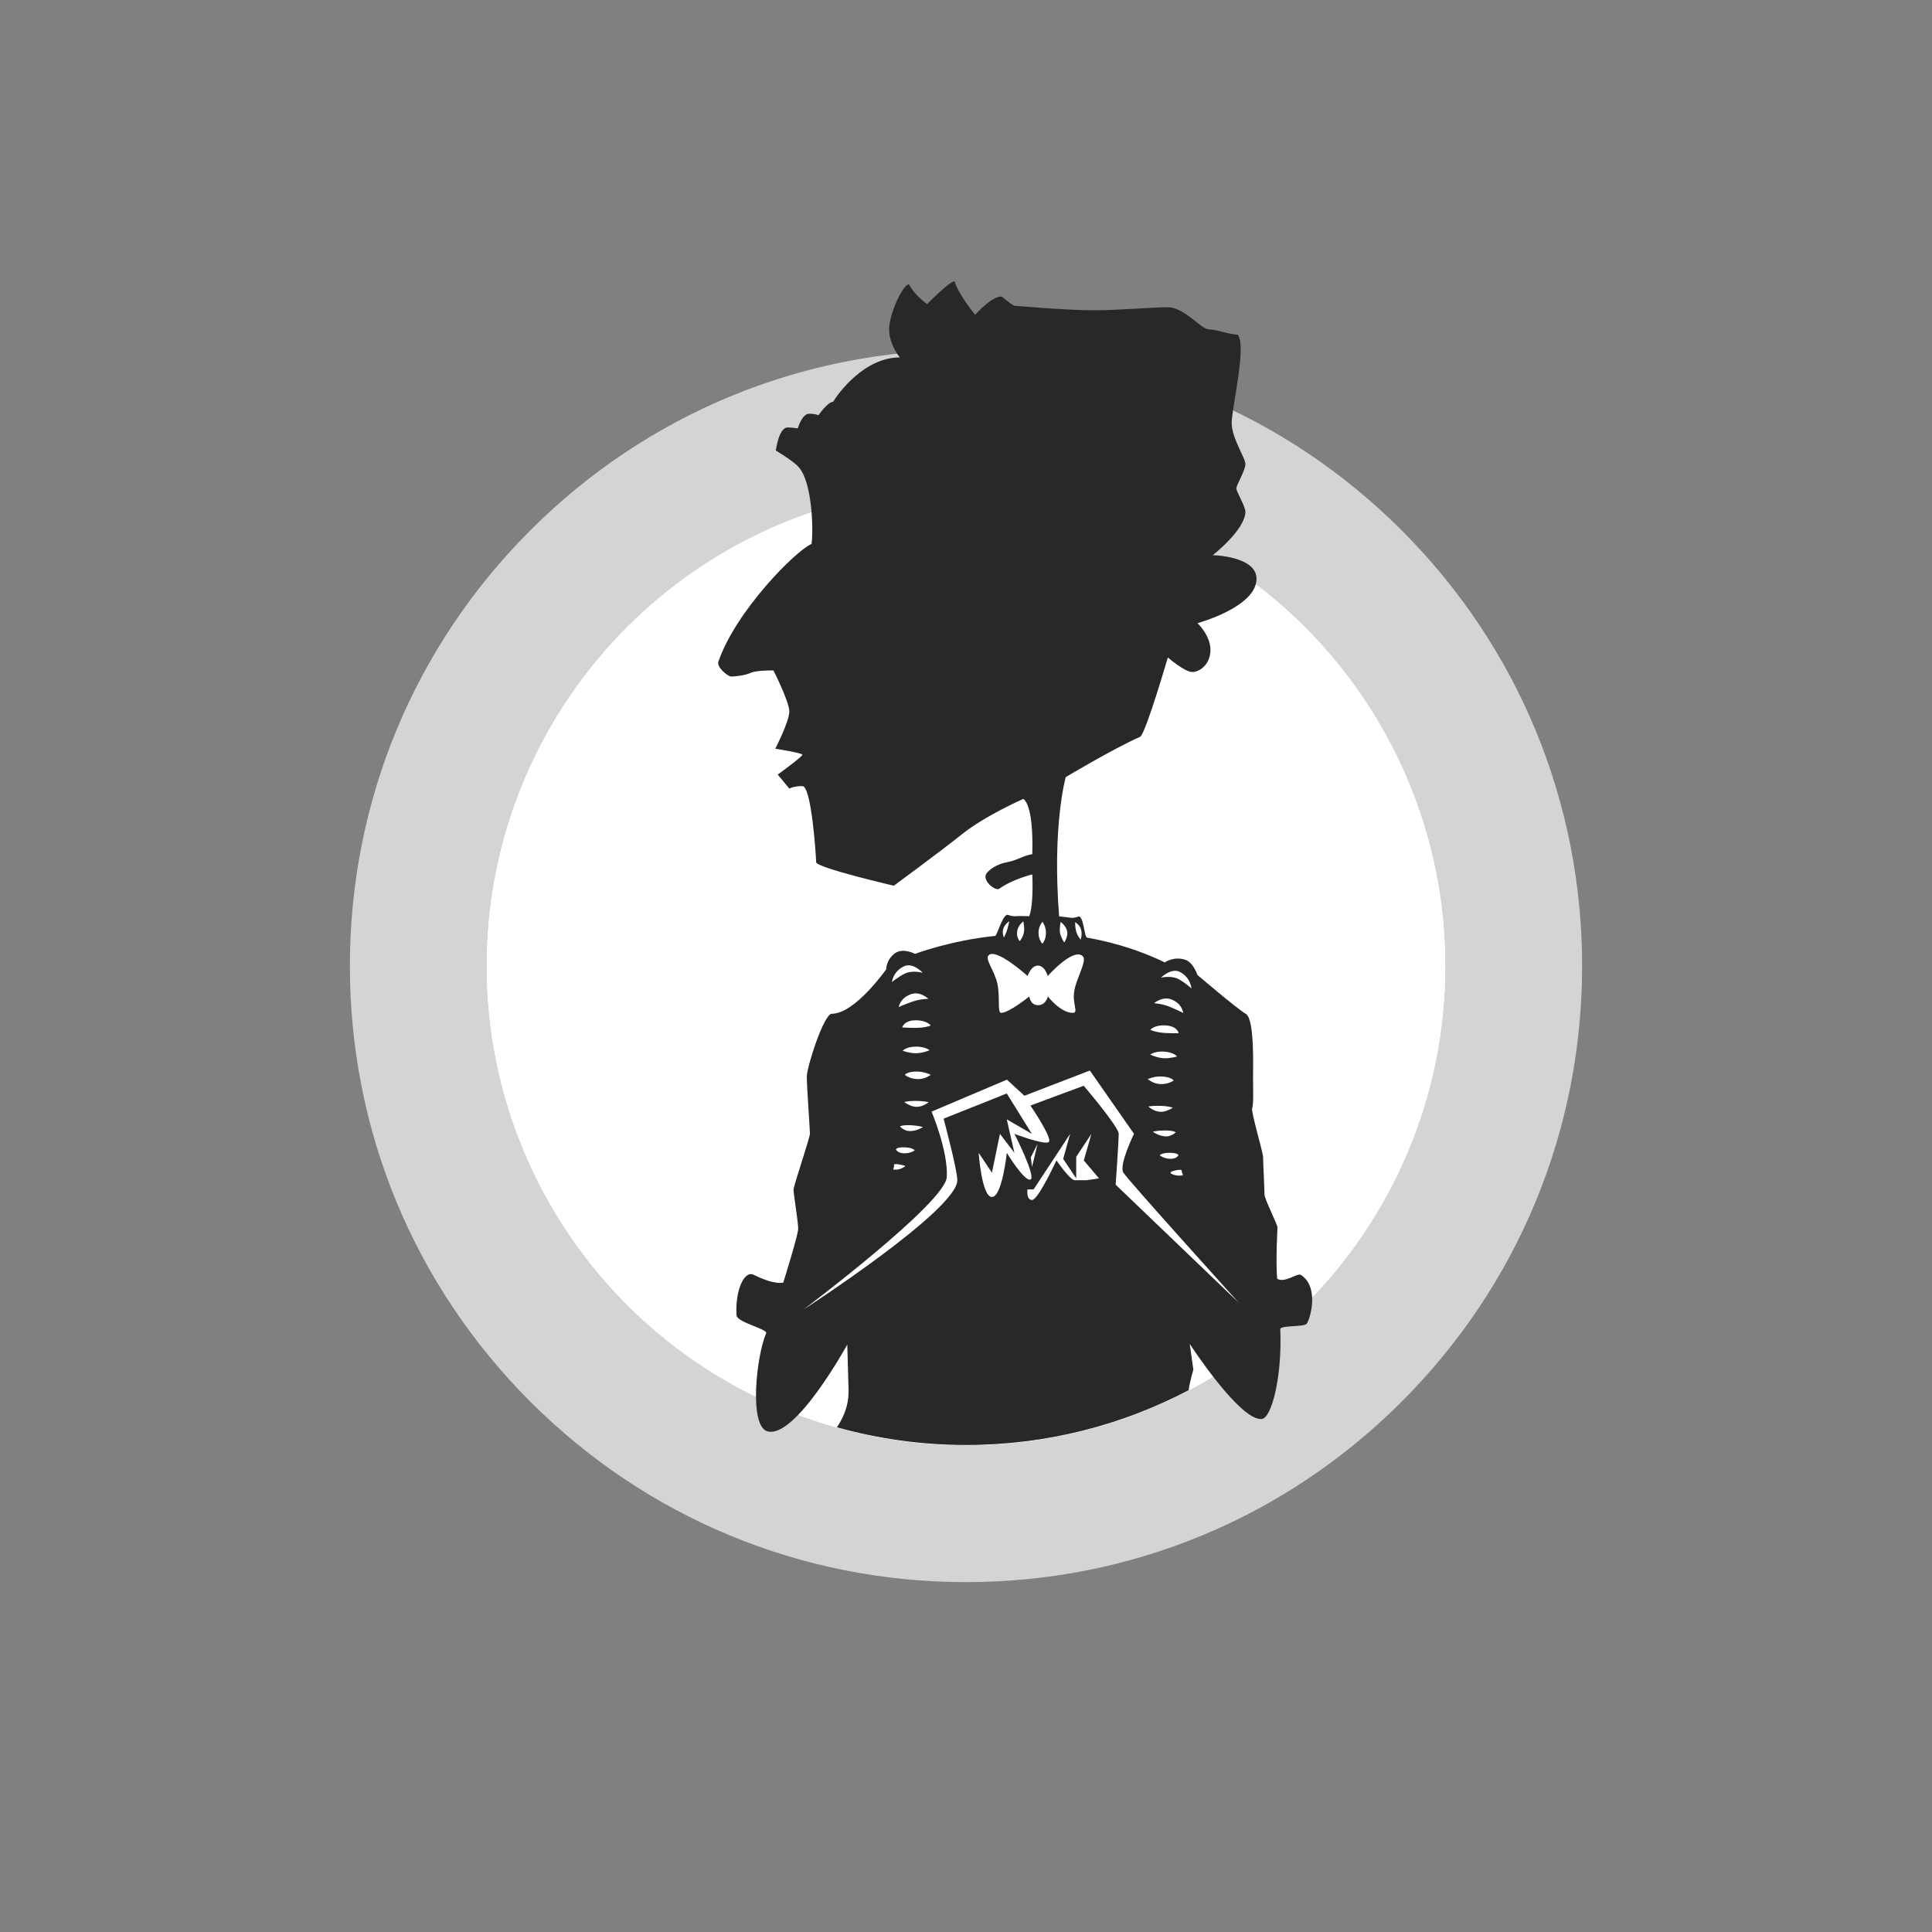 <?xml version="1.0" encoding="UTF-8"?>
<svg xmlns="http://www.w3.org/2000/svg" viewBox="0 0 400 400">
  <rect x="0" y="0" width="400" height="400" fill="#808080" stroke="none"/>
  <defs>
    <style>
      .cls-1 {
        fill: #fff;
      }

      .cls-2 {
        fill: #d4d4d4;
      }

      .cls-3 {
        fill: #282828;
      }
    </style>
  </defs>
  <g id="Kreis_mit_Rahmen_grau_20_" data-name="Kreis mit Rahmen, grau 20 %">
    <g>
      <circle class="cls-1" cx="200" cy="200" r="113.39"/>
      <path class="cls-2" d="m200,100.79c54.79,0,99.21,44.42,99.21,99.21s-44.42,99.21-99.21,99.21-99.21-44.42-99.21-99.21,44.42-99.21,99.21-99.21m0-28.35c-34.07,0-66.1,13.27-90.2,37.36-24.09,24.09-37.36,56.13-37.36,90.2s13.27,66.1,37.36,90.2c24.09,24.09,56.13,37.36,90.2,37.36s66.11-13.27,90.2-37.36c24.09-24.09,37.36-56.13,37.36-90.2s-13.27-66.11-37.36-90.2c-24.09-24.09-56.13-37.36-90.2-37.36h0Z"/>
    </g>
  </g>
  <g id="Kreis">
    <circle class="cls-1" cx="200" cy="200" r="99.21"/>
    <circle class="cls-1" cx="200" cy="200" r="99.21"/>
  </g>
  <g id="Illu_beschnitten" data-name="Illu beschnitten">
    <path class="cls-3" d="m269.26,263.96c-.7-.44-3.22,1.75-4.84.79-.32-4.01.07-10.36.07-10.6,0-.65-2.69-5.88-2.69-6.85s-.29-6.77-.29-7.74-2.58-9.51-2.26-10.16c.32-.65.18-4.35.18-6.47s.31-11.95-1.47-13c-1.94-1.15-10.04-8.07-10.04-8.07,0,0-.86-2.6-2.52-3.15-2.38-.79-4.26.55-4.26.55,0,0-6.55-3.47-16.07-5.13-.61-.1-.71-4.77-1.84-4.35-.65.24-1.2.27-1.45.24-.83-.11-1.67-.21-2.5-.3-1.48-18.88,1.37-28.83,1.37-28.83,0,0,9.79-5.86,15.47-8.38,1.26-1.26,5.67-16.39,5.67-16.39,0,0,3.47,3.01,5.04,3.01s3.78-1.58,3.78-4.59-2.68-5.52-2.68-5.52c0,0,12.22-3.32,12.22-9.19,0-4.7-9.06-4.89-9.06-4.89,0,0,6.61-5.15,6.76-8.92.05-1.08-1.89-4.27-1.89-4.9s1.89-3.78,1.89-5.04-2.84-5.36-2.84-8.51,3.15-15.92,1.26-18.28c-1.58,0-4.41-1.09-5.99-1.09s-5.04-4.59-8.51-4.59-9.77.63-15.45.63-16.39-.95-16.39-.95c0,0-1.03-.63-2.52-1.89-2.05-.16-5.52,3.78-5.52,3.78,0,0-3.47-4.25-4.26-6.94-1.1,0-5.67,4.73-5.67,4.73,0,0-2.52-1.73-3.78-4.1-1.26,0-4.1,6.17-4.1,9.32s2.21,5.81,2.21,5.81c-7.38,0-12.8,7.5-13.81,9.2-1.14,0-3.03,2.78-3.03,2.78,0,0-.5-.32-1.95-.32s-2.33,3.03-2.33,3.03c0,0-1.26-.19-2.08-.19-1.89,0-2.46,4.79-2.46,4.79,0,0,3.21,1.89,4.54,3.21,3.21,3.2,3.21,14.24,2.84,16.13-3.15,1.27-15.7,13.87-19.27,24.35-.41,1.19,2,3.09,2.63,3.09s2.84-.19,4.04-.76c1.2-.57,4.73-.5,4.73-.5,0,0,3.28,6.49,3.28,8.51s-2.9,7.69-2.9,7.69c0,0,5.61.88,5.61,1.26s-5.11,4.1-5.11,4.1l2.4,2.9s.82-.52,2.71-.52,2.84,14.64,2.84,15.76,16.08,4.87,16.08,4.87c0,0,9.46-6.94,14.19-10.72,4.73-3.78,12.61-7.25,12.61-7.25,0,0,2.19.8,1.87,11.44-1.82.28-3.23,1.29-5,1.61-2.54.46-3.81,1.59-4.39,2.26-1.25,1.45,1.76,3.86,2.55,3.29,2.77-2,6.84-2.97,6.84-2.97,0,0,.34,6.21-.63,8.65-1.16,0-1.63-.08-2.84,0-.26.02-.97-.02-1.53-.27-1.04-.44-2.29,4.31-2.67,4.35-9.27.93-16.6,3.72-16.6,3.72,0,0-2.46-1.31-4.1-.16-1.9,1.34-1.87,3.35-1.87,3.35,0,0-6.45,9.21-11.28,9.21-1.61,0-5.16,10.96-5.16,13.04s.65,10.95.65,11.78-3.4,10.83-3.4,11.61.97,6.77.97,8.06-3.09,11.16-3.09,11.16c0,0-1.72.59-6.13-1.61-1.94-.97-3.87,3.22-3.55,8.38.09,1.5,6.51,2.84,6.13,3.73-2.01,4.61-3.61,19.24.28,20.3,5.81,1.59,16.52-17.96,16.52-17.96l.27,9.59c0,3.69-1.46,6.04-2.41,7.54,8.5,2.37,17.46,3.66,26.72,3.66,16.65,0,32.33-4.11,46.11-11.35.04-1.04.96-4.27.96-4.27l-.75-5.31s10.38,15.97,14.91,15.55c2.04-.19,4.25-8.74,3.84-18.59-.04-.87,5-.41,5.48-1.15.84-1.29,2.58-7.74-1.29-10.14Z"/>
    <path class="cls-1" d="m166.35,271.13s29.36-22.06,29.67-27.42c.32-5.36-3.15-13.56-3.15-13.56l15.6-6.62,3.62,3.33,13.55-5.22,9.14,13.1s-3.15,6.44-2.21,8.02c.95,1.58,23.88,26.93,23.88,26.93l-25.46-24.41s.63-9.1.63-10.54-7.25-9.95-7.25-9.95l-11.03,4.1s4.73,6.94,3.78,7.57-7.09-1.71-7.09-1.71c0,0,4.57,9,3.31,9.46-1.26.45-4.89-5.53-4.89-5.53,0,0-.96,9.14-3.08,9.14s-2.75-9.14-2.75-9.14l2.75,4.1,1.66-8.02,2.99,3.92-1.58-6.93,5.2,3.01-5.2-8.37-13.08,5.22s2.84,10.54,2.84,12.75c0,6.17-31.88,26.79-31.88,26.79"/>
    <path class="cls-1" d="m212.73,246.23s-.32,2.21.95,2.21,5.04-8.19,5.04-8.19c0,0,2.84,4.1,3.78,4.1h2.52l2.52-.38-3.15-3.71,1.58-5.5-3.15,4.73v4.48l-2.7-4.03,1.44-5.18-7.56,11.49h-1.26Z"/>
    <polygon class="cls-1" points="214.81 236.84 213.67 241.59 213.42 239.61 214.81 236.84"/>
    <path class="cls-1" d="m204.65,197.8c-.74.84,1.2,3.05,1.83,5.8.63,2.79-.04,6.1.79,6.1,1.65,0,5.84-3.4,5.84-3.4,0,0,.16,1.81,1.81,1.81s2.03-1.81,2.03-1.81c0,0,2.62,3.4,5.14,3.4,1.3,0-.11-1.71.32-4.5.4-2.61,2.71-6.28,1.78-7.21-1.93-1.93-7.27,4.08-7.27,4.08,0,0-.57-2.15-2.03-2.15s-2.13,2.15-2.13,2.15c0,0-6.6-5.96-8.1-4.26"/>
    <path class="cls-1" d="m211.86,190.75s-1.07.82-1.26,2c-.22,1.37.53,2.1.53,2.1,0,0,.66-.74.87-1.85.17-.93-.14-2.25-.14-2.25"/>
    <path class="cls-1" d="m215.84,190.84s-.83.88-.83,2.27c0,1.45.79,2.27.79,2.27,0,0,.75-.69.75-2.27,0-1.33-.72-2.27-.72-2.27"/>
    <path class="cls-1" d="m219.59,190.88s-.27,1.38-.13,2.23c.16.95.88,2.02.88,2.02,0,0,.85-1.23.6-2.33-.28-1.23-1.35-1.92-1.35-1.92"/>
    <path class="cls-1" d="m222.6,190.94s-.04.94.2,1.85c.28,1.07.96,1.76.96,1.76,0,0,.35-1.15.05-2.14-.3-.98-1.21-1.48-1.21-1.48"/>
    <path class="cls-1" d="m208.96,190.73s-.21,1.04-.44,1.78c-.27.88-.68,1.61-.68,1.61,0,0-.42-1.01-.1-1.89.36-1,1.23-1.5,1.23-1.5"/>
    <path class="cls-1" d="m191.07,201.43s-2.04-2.23-3.86-1.39c-2.33,1.07-2.55,3.29-2.55,3.29,0,0,1.18-1,2.6-1.72,1.65-.84,3.82-.19,3.82-.19"/>
    <path class="cls-1" d="m192.22,206.8s-1.61-1.58-3.48-1c-2.39.74-2.67,2.69-2.67,2.69,0,0,1.34-.6,2.81-1.11,1.71-.6,3.34-.58,3.34-.58"/>
    <path class="cls-1" d="m192.69,212.32s-.72-1.08-3.09-1.08c-2.47,0-2.8,1.47-2.8,1.47,0,0,1.22.1,2.74.1,2.1,0,3.16-.49,3.16-.49"/>
    <path class="cls-1" d="m192.46,217.44s-.89-.75-2.75-.75c-2.1,0-2.82.86-2.82.86,0,0,1.4.51,2.69.51,1.47,0,2.88-.62,2.88-.62"/>
    <path class="cls-1" d="m192.7,222.53s-1.28-.68-2.9-.68c-2,0-2.46.68-2.46.68,0,0,.96.89,2.8.89,1.41,0,2.56-.89,2.56-.89"/>
    <path class="cls-1" d="m192.27,228.19s-1.2-.26-2.63-.26c-1.97,0-2.42.26-2.42.26,0,0,1.31.97,2.53.97,1.39,0,2.52-.97,2.52-.97"/>
    <path class="cls-1" d="m191.07,233.36s-.83-.31-2.39-.39c-1.99-.1-2.34.26-2.34.26,0,0,.82.94,2.04.95,1.43.01,2.69-.82,2.69-.82"/>
    <path class="cls-1" d="m189.38,238.16s-.32-.52-1.9-.61c-2.03-.11-1.97.48-1.97.48,0,0,.41.74,1.66.75,1.46.02,2.21-.62,2.21-.62"/>
    <path class="cls-1" d="m240.36,202.41s2.16-2.12,3.93-1.18c2.27,1.19,2.38,3.42,2.38,3.42,0,0-1.12-1.06-2.5-1.85-1.6-.93-3.8-.39-3.8-.39"/>
    <path class="cls-1" d="m238.92,207.72s1.69-1.49,3.53-.82c2.36.86,2.52,2.82,2.52,2.82,0,0-1.31-.66-2.75-1.26-1.67-.69-3.3-.75-3.3-.75"/>
    <path class="cls-1" d="m238.17,213.21s.78-1.04,3.15-.91c2.46.13,2.72,1.61,2.72,1.61,0,0-1.22.04-2.74-.04-2.1-.11-3.13-.66-3.13-.66"/>
    <path class="cls-1" d="m238.14,218.33s.93-.71,2.79-.61c2.09.11,2.77,1.01,2.77,1.01,0,0-1.42.43-2.72.37-1.47-.08-2.85-.77-2.85-.77"/>
    <path class="cls-1" d="m237.63,223.41s1.31-.62,2.94-.53c1.99.11,2.42.81,2.42.81,0,0-1,.84-2.85.75-1.41-.07-2.51-1.03-2.51-1.03"/>
    <path class="cls-1" d="m237.76,229.08s1.21-.2,2.65-.12c1.97.1,2.4.39,2.4.39,0,0-1.36.9-2.58.84-1.39-.07-2.47-1.1-2.47-1.1"/>
    <path class="cls-1" d="m238.69,234.31s.84-.26,2.4-.26c1.99,0,2.33.38,2.33.38,0,0-.86.9-2.09.85-1.43-.06-2.64-.96-2.64-.96"/>
    <path class="cls-1" d="m240.12,239.19s.35-.51,1.93-.51c2.03,0,1.92.53,1.92.53,0,0-.43.77-1.68.71-1.45-.06-2.18-.74-2.18-.74"/>
    <path class="cls-1" d="m187.35,241.5s.48-.12-1.08-.4c-1.23-.22-1.22.07-1.22.07,0,0,.24.01-.14.96,1.35.24,2.44-.63,2.44-.63"/>
    <path class="cls-1" d="m242.5,243.01s-.7-.36.85-.69c1.22-.26,1.31-.03,1.31-.03,0,0-.15-.16.26,1.04-1.34.28-2.43-.32-2.43-.32"/>
  </g>
</svg>